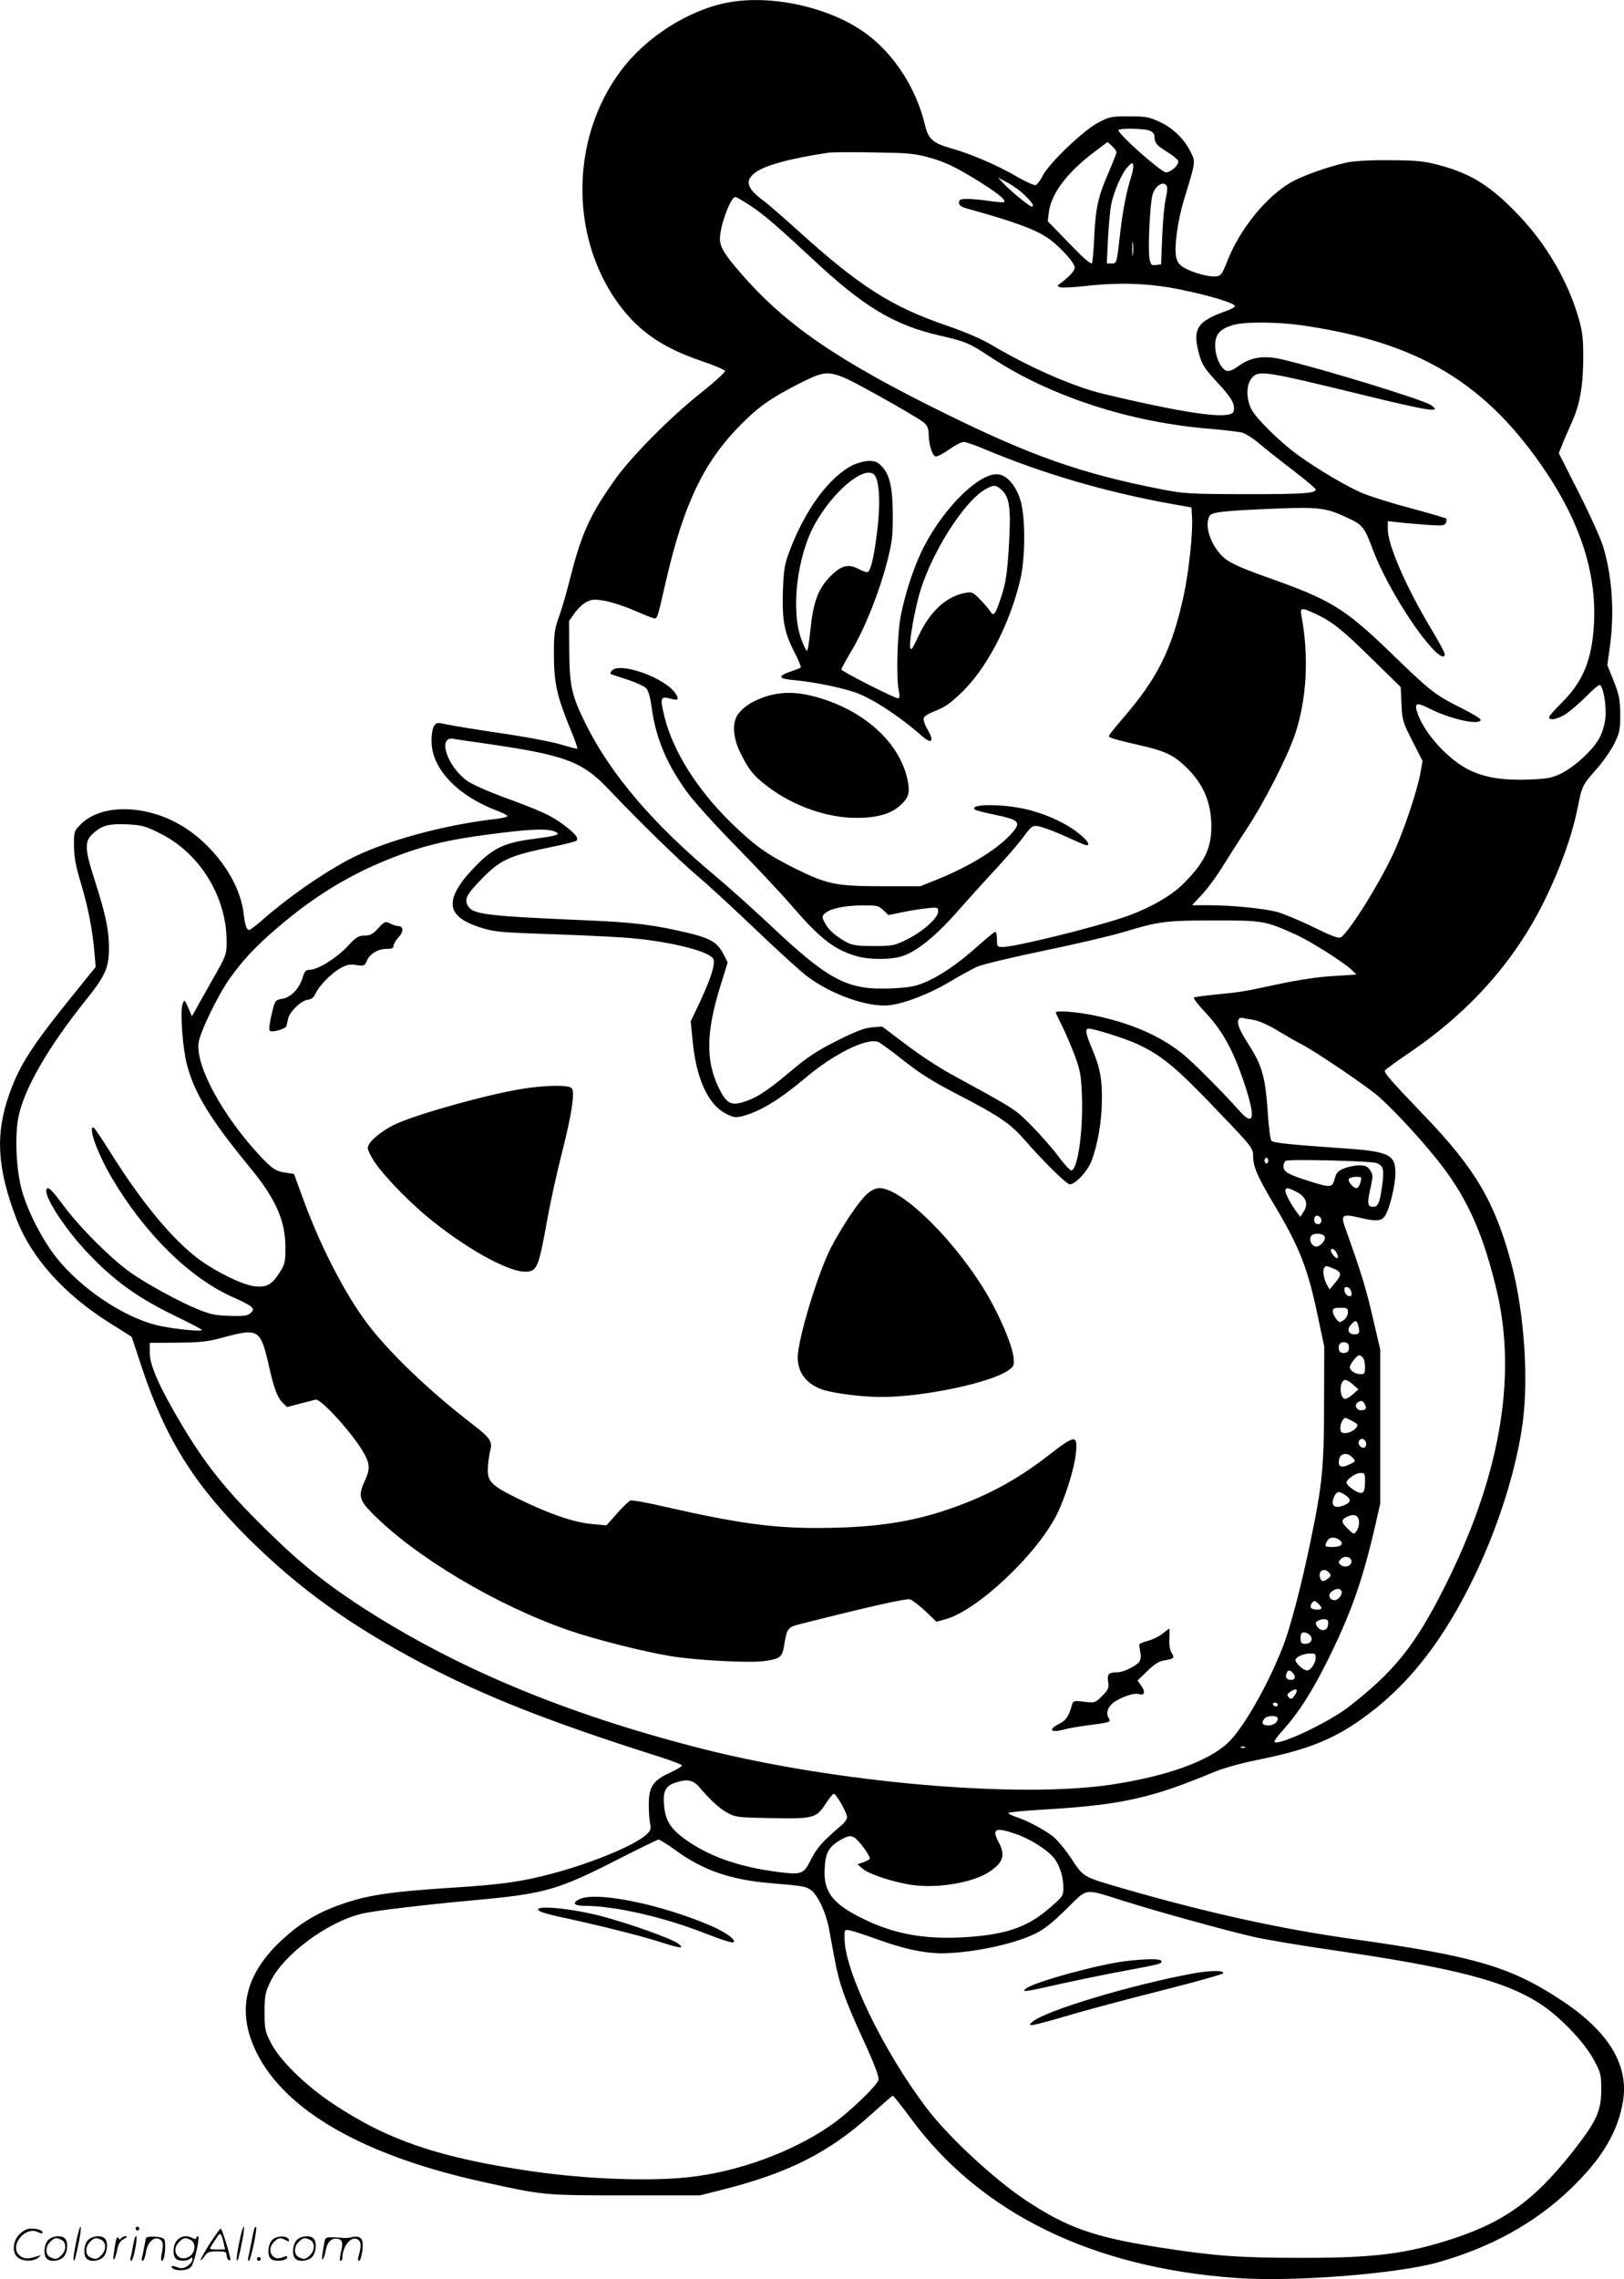 <svg version="1.0" xmlns="http://www.w3.org/2000/svg"
  viewBox="0 0 855.908 1200.377"
 preserveAspectRatio="xMidYMid meet">
<g transform="translate(-0.57,1200.775) scale(0.1,-0.1)"
fill="#000000" stroke="none">
<path d="M3845 11995 c-207 -38 -432 -180 -565 -357 -278 -368 -272 -913 12
-1265 101 -124 219 -201 409 -266 68 -23 124 -47 126 -53 2 -6 -58 -61 -134
-121 -159 -127 -362 -332 -446 -451 -128 -179 -176 -283 -233 -507 -19 -77
-47 -174 -62 -215 -24 -67 -27 -88 -27 -205 1 -147 16 -214 87 -388 23 -54 39
-100 36 -102 -2 -2 -39 7 -81 20 -43 14 -184 41 -315 60 -130 19 -261 41 -291
47 -49 11 -54 11 -67 -7 -8 -11 -14 -43 -14 -80 0 -146 137 -290 353 -370 26
-10 47 -21 47 -26 0 -4 -26 -10 -57 -14 -282 -32 -598 -119 -782 -216 -144
-77 -320 -200 -454 -318 -32 -28 -62 -51 -67 -51 -15 0 -22 19 -31 91 -21 171
-165 368 -340 466 -188 106 -416 105 -520 -3 -33 -34 -34 -38 -33 -112 0 -58
9 -107 37 -199 38 -127 61 -247 71 -368 l6 -70 -101 -125 c-232 -286 -299
-388 -354 -544 -75 -210 -65 -391 37 -657 79 -207 255 -402 498 -553 61 -38
110 -69 110 -70 0 0 25 -75 55 -166 125 -373 275 -612 563 -898 268 -265 537
-458 925 -662 318 -166 662 -302 1210 -476 81 -25 147 -50 147 -55 0 -5 -29
-22 -63 -38 -89 -40 -112 -74 -112 -166 0 -38 3 -85 7 -102 6 -28 3 -37 -20
-58 -58 -55 -284 -149 -495 -205 -166 -44 -266 -58 -537 -75 -306 -20 -427
-37 -558 -81 -119 -39 -211 -90 -299 -166 -224 -190 -278 -395 -164 -623 153
-306 564 -541 1191 -679 321 -71 320 -71 750 -71 l395 0 115 29 c351 88 568
198 790 400 58 52 108 96 111 96 4 0 48 -56 99 -125 367 -495 953 -781 1710
-835 296 -22 841 21 1060 81 282 79 516 208 703 388 167 160 251 302 277 465
30 188 -77 364 -320 525 -269 179 -460 236 -1105 326 -384 54 -765 138 -1209
266 -213 62 -209 59 -272 155 -30 46 -74 99 -97 118 -45 36 -138 86 -199 105
-21 7 -38 16 -38 20 0 4 91 13 203 19 392 24 551 59 877 195 52 22 145 48 240
67 267 54 408 112 574 237 226 169 403 399 562 728 120 248 213 536 250 775
39 244 15 613 -56 877 -86 320 -189 495 -455 772 -181 189 -217 230 -210 241
3 5 59 46 124 90 323 219 559 484 717 805 84 171 145 342 174 486 24 119 24
120 100 206 33 37 75 97 93 133 29 59 32 73 32 155 -1 78 -5 101 -34 175 l-34
84 13 96 c26 183 12 377 -37 535 -14 43 -72 171 -129 283 l-103 203 19 47 c10
26 33 78 50 116 42 92 60 193 60 341 0 101 -4 138 -25 209 -56 193 -168 385
-313 538 -150 157 -250 220 -421 266 -83 22 -118 25 -261 26 -102 1 -188 -4
-225 -12 -105 -23 -241 -72 -301 -108 -128 -76 -262 -242 -327 -404 -31 -79
-36 -85 -64 -88 -38 -4 -127 21 -170 48 -23 14 -34 29 -39 57 -10 52 9 190 40
293 64 209 63 204 38 255 -33 69 -94 129 -165 161 -55 26 -73 29 -162 29 -95
0 -103 -2 -165 -35 -78 -42 -257 -214 -289 -278 -12 -24 -28 -45 -36 -49 -8
-3 -50 16 -94 41 -101 60 -242 121 -350 152 -100 28 -123 49 -141 126 -46 193
-166 377 -317 484 -187 134 -491 201 -718 159z m2219 -675 c16 -6 26 -17 26
-29 0 -35 11 -49 65 -82 30 -18 57 -40 60 -48 7 -19 -37 -61 -64 -61 -25 0
-251 200 -251 222 0 11 134 10 164 -2z m-174 -114 c0 -6 -18 -51 -39 -101 -57
-128 -71 -192 -78 -340 -3 -71 -9 -136 -12 -143 -5 -9 -44 25 -120 104 l-113
116 5 44 c11 100 96 213 241 322 l69 52 24 -22 c13 -12 23 -26 23 -32z m-980
-30 c74 -21 123 -44 220 -102 125 -76 179 -118 168 -130 -4 -3 -38 -1 -77 5
-38 6 -90 11 -115 11 -39 0 -46 -3 -46 -20 0 -15 12 -23 58 -35 229 -64 335
-102 404 -147 59 -37 148 -133 148 -159 0 -17 -28 -48 -76 -84 -17 -12 -18
-14 -2 -20 9 -4 68 -1 130 6 194 21 342 15 508 -19 160 -33 286 -72 284 -87
-1 -5 -19 -16 -40 -23 -162 -57 -186 -96 -147 -235 14 -50 29 -73 95 -144 76
-82 93 -112 86 -150 -7 -39 -154 -27 -458 38 -102 22 -218 49 -259 60 -162 45
-367 137 -556 248 -55 33 -141 70 -234 102 -299 102 -462 206 -794 506 -73 66
-154 137 -182 157 -82 62 -93 99 -45 140 49 41 182 78 395 110 17 2 122 3 235
1 186 -3 214 -5 300 -29z m1056 -104 c-22 -68 -43 -172 -56 -287 -19 -168 -18
-165 -46 -165 l-25 0 6 128 c4 70 11 152 17 182 13 68 58 170 89 201 21 21 24
22 27 6 2 -9 -3 -39 -12 -65z m-557 -95 c38 -37 50 -57 34 -57 -11 0 -106 77
-143 116 l-35 37 52 -28 c28 -15 70 -45 92 -68z m747 48 c3 -8 0 -38 -7 -67
-7 -29 -15 -118 -18 -198 l-6 -145 -27 -3 c-24 -3 -28 1 -34 34 -9 49 2 288
16 336 14 50 63 78 76 43z m-2198 -99 c71 -46 138 -104 329 -281 270 -253 429
-349 673 -405 135 -31 155 -39 266 -113 314 -207 735 -344 1159 -378 72 -6
146 -15 165 -19 20 -5 65 -34 100 -65 36 -30 116 -93 178 -140 61 -47 112 -90
112 -95 0 -21 -67 -25 -370 -25 -302 1 -321 2 -455 28 -411 81 -676 174 -1130
398 -564 277 -841 467 -1076 739 -85 97 -109 138 -109 180 0 67 56 220 81 220
6 0 41 -20 77 -44z m2019 -258 c-2 -18 -4 -6 -4 27 0 33 2 48 4 33 2 -15 2
-42 0 -60z m892 -374 c615 -89 972 -305 1286 -774 181 -270 264 -533 252 -790
-10 -195 -56 -309 -169 -422 -38 -37 -68 -72 -68 -78 0 -20 47 -10 91 19 24
17 71 57 104 90 33 34 65 61 71 61 18 0 37 -105 31 -170 -2 -31 -16 -79 -30
-106 -32 -63 -129 -153 -203 -190 -50 -24 -72 -28 -169 -32 -137 -5 -229 9
-313 49 -111 53 -238 192 -275 299 -19 56 -8 61 60 27 111 -56 259 -90 273
-62 3 6 -45 35 -107 66 -133 66 -159 86 -371 292 -241 232 -314 276 -642 392
-169 60 -220 85 -255 127 -56 65 -80 152 -55 197 11 22 65 28 348 40 226 9
268 4 374 -46 87 -40 94 -49 141 -175 59 -155 197 -387 302 -505 45 -51 75
-67 75 -40 0 8 -32 67 -72 133 -133 223 -228 440 -228 525 l0 42 63 -7 c34 -4
101 -9 149 -13 76 -5 88 -4 94 11 4 9 4 20 1 23 -4 3 -87 27 -186 54 -99 26
-213 62 -254 79 -79 33 -227 120 -335 197 -96 68 -228 198 -252 247 -27 56
-26 125 1 160 37 46 58 43 603 -90 337 -82 404 -92 344 -50 -40 28 -575 192
-790 242 -94 21 -162 10 -226 -37 -29 -21 -48 -28 -62 -24 -30 9 -60 76 -60
133 0 58 24 86 91 107 60 19 238 18 368 -1z m-2232 -371 c117 -65 223 -128
237 -140 19 -17 26 -33 26 -60 0 -52 18 -113 35 -119 8 -3 40 13 71 35 32 23
67 41 78 41 12 0 59 -16 106 -36 311 -131 646 -229 1000 -292 l95 -17 3 -50
c6 -80 -17 -291 -44 -415 -62 -283 -137 -433 -318 -643 -42 -48 -76 -91 -76
-96 0 -9 34 -19 174 -51 118 -27 165 -49 225 -105 97 -91 141 -191 141 -321 0
-116 -38 -193 -151 -304 -64 -64 -185 -131 -309 -173 -165 -56 -576 -157 -639
-157 -29 0 -31 2 -31 40 0 22 -4 40 -9 40 -4 0 -46 -34 -92 -75 -103 -93 -202
-160 -283 -193 -48 -20 -84 -26 -170 -30 -237 -10 -330 39 -658 349 -86 80
-207 189 -271 242 -327 273 -550 533 -682 797 -76 153 -87 200 -89 384 l-1
163 28 40 c15 22 43 49 62 59 30 16 42 17 99 7 35 -6 102 -28 148 -48 46 -20
93 -39 105 -42 24 -6 20 -17 68 192 93 406 200 630 395 826 96 97 160 141 309
217 158 79 157 79 418 -65z m2301 -1148 c89 -41 141 -83 298 -237 l152 -149 4
-90 c4 -85 7 -95 58 -195 l53 -104 -12 -68 c-17 -93 -90 -309 -143 -422 -77
-165 -237 -418 -276 -439 -13 -7 -51 8 -147 55 -71 35 -157 70 -190 79 -73 19
-241 35 -359 35 l-88 0 56 60 c31 34 79 100 108 148 29 47 86 136 126 197 92
139 212 375 253 495 62 186 74 410 34 623 -9 45 -1 47 73 12z m-4398 -680
c443 -63 532 -95 674 -245 153 -161 366 -370 471 -459 61 -51 201 -181 313
-288 112 -107 231 -215 265 -240 128 -95 317 -161 428 -150 82 9 216 61 322
125 50 30 115 65 142 78 28 12 185 50 350 84 164 34 358 79 430 101 179 54
218 59 477 59 251 0 263 -2 426 -76 77 -35 249 -144 292 -185 l25 -24 -124 -8
c-76 -4 -185 -21 -280 -41 -192 -41 -200 -43 -335 -56 -60 -6 -113 -13 -118
-16 -5 -3 25 -42 67 -86 86 -93 143 -198 200 -370 59 -178 50 -228 -27 -141
-89 100 -245 257 -303 303 -118 94 -274 161 -465 200 -92 19 -200 27 -200 15
0 -3 16 -37 36 -76 19 -39 49 -110 67 -158 27 -74 31 -102 35 -209 6 -183 -21
-378 -55 -389 -6 -2 -37 31 -69 74 -32 43 -96 116 -143 163 -89 89 -75 80
-426 272 -60 33 -166 102 -235 155 l-125 94 -52 -4 c-40 -3 -85 -20 -185 -70
-109 -55 -155 -85 -253 -168 -124 -104 -179 -138 -253 -159 -58 -15 -81 1
-121 84 -66 140 -63 290 10 526 l40 129 -20 39 c-33 66 -69 87 -188 116 -181
43 -288 56 -528 66 -548 24 -609 31 -635 80 -17 32 -3 59 69 133 102 106 149
128 370 173 69 14 130 29 135 34 13 13 -6 38 -70 85 -62 47 -116 72 -330 150
-72 27 -152 63 -176 80 -109 79 -159 240 -69 221 14 -3 78 -12 141 -21z
m-1692 -476 c210 -103 352 -334 352 -569 0 -71 -1 -73 -75 -203 -41 -73 -82
-145 -91 -162 l-17 -30 -19 45 c-20 44 -20 45 -30 20 -14 -37 0 -232 23 -320
40 -152 125 -290 335 -545 134 -163 184 -277 184 -419 0 -74 -3 -87 -29 -128
-42 -67 -70 -82 -134 -75 -65 8 -207 78 -298 146 -138 105 -297 297 -460 557
-46 73 -87 134 -91 134 -29 1 22 -138 97 -266 174 -295 413 -530 642 -630 42
-18 83 -40 92 -48 14 -15 14 -18 -2 -33 -15 -15 -34 -18 -107 -16 -73 2 -103
7 -167 33 -96 38 -276 136 -363 198 -95 67 -262 233 -341 339 -69 92 -86 110
-96 100 -25 -26 86 -201 212 -335 144 -152 267 -241 478 -342 70 -34 127 -64
127 -67 0 -11 -167 7 -242 26 -178 46 -396 193 -525 355 -76 96 -154 249 -184
361 -29 111 -36 287 -15 385 31 147 158 365 349 604 108 134 127 176 127 282
0 92 -17 174 -75 355 -55 171 -56 208 -3 252 46 39 80 47 177 43 74 -4 93 -9
169 -47z m2079 10 c40 -15 18 -23 -97 -38 -145 -18 -206 -42 -281 -109 -34
-31 -82 -83 -106 -115 -90 -123 -64 -193 91 -243 74 -24 102 -27 341 -35 143
-5 329 -13 414 -19 225 -15 461 -71 477 -115 10 -25 -14 -101 -68 -217 l-52
-110 11 -111 c20 -195 82 -328 175 -375 41 -21 51 -22 90 -12 91 24 196 89
328 200 148 126 324 213 384 190 11 -4 72 -49 134 -98 86 -68 156 -112 282
-177 222 -115 278 -153 353 -238 101 -116 224 -237 241 -237 30 0 94 70 115
124 32 87 53 205 54 316 2 115 -10 177 -55 282 -31 74 -35 98 -14 98 28 0 193
-52 253 -80 136 -63 208 -124 447 -375 157 -164 166 -176 166 -213 0 -60 22
-110 115 -266 132 -222 174 -331 227 -585 l33 -156 -1 -300 c0 -333 -9 -424
-70 -719 -51 -245 -108 -464 -150 -569 -78 -198 -205 -419 -283 -495 -103 -99
-319 -178 -614 -223 -488 -75 -1451 9 -2152 186 -735 186 -1329 436 -1835 770
-194 129 -323 236 -520 434 -173 173 -279 308 -393 499 -119 199 -171 316
-172 382 l0 55 145 1 c122 1 160 5 244 28 186 50 195 44 241 -159 24 -109 44
-160 70 -185 l24 -23 68 18 c37 9 74 19 81 21 29 8 206 -189 259 -288 28 -52
29 -80 2 -138 -36 -79 -31 -102 37 -171 227 -231 659 -488 1040 -619 130 -45
390 -111 529 -134 134 -23 419 -38 499 -27 80 11 93 21 102 70 18 106 19 107
87 125 372 94 560 136 579 130 12 -4 49 -32 81 -62 l58 -56 46 13 c167 44 481
339 588 551 44 88 93 243 101 323 10 100 -3 99 -141 -8 -175 -136 -337 -222
-550 -293 -196 -65 -395 -92 -675 -92 -240 0 -424 26 -810 114 -85 20 -162 33
-171 31 -9 -3 -41 -34 -71 -68 l-56 -63 -79 7 c-97 10 -219 52 -378 129 -151
74 -171 93 -168 165 1 30 7 71 12 92 14 48 0 68 -95 141 -228 175 -441 380
-555 532 -114 152 -240 395 -329 635 l-55 150 -40 6 c-55 7 -73 19 -141 91
-195 210 -336 468 -322 592 7 56 100 249 165 341 72 100 134 166 248 264 194
167 382 282 603 369 166 65 296 97 522 126 207 27 295 31 337 15z m3690 -994
c24 -4 78 -28 125 -57 45 -27 100 -59 123 -70 72 -37 349 -224 408 -277 93
-82 252 -257 338 -371 135 -179 215 -363 283 -650 109 -460 15 -988 -278
-1567 -154 -305 -265 -442 -506 -628 -106 -81 -365 -203 -387 -182 -3 4 17 33
46 64 81 91 147 194 227 352 127 254 188 425 254 708 l30 131 0 406 0 406 -40
171 c-35 152 -61 236 -140 457 -30 81 -23 88 64 68 96 -23 122 -21 142 9 24
37 54 161 54 225 0 97 -35 114 -280 130 -272 19 -362 28 -373 39 -6 6 -14 68
-19 138 -13 197 -29 255 -98 364 -56 86 -70 125 -53 142 4 4 14 5 22 3 9 -3
35 -7 58 -11z m73 -740 c0 -8 -4 -15 -10 -15 -5 0 -10 7 -10 15 0 8 5 15 10
15 6 0 10 -7 10 -15z m571 -13 c37 -15 41 -34 28 -126 -12 -89 -22 -108 -53
-104 -24 3 -25 23 -5 109 11 51 11 60 -4 83 -14 21 -25 26 -57 26 -22 0 -58
-7 -80 -16 -33 -13 -42 -23 -50 -55 -13 -47 -20 -48 -132 -13 -114 36 -138 50
-138 78 0 14 6 27 13 30 21 10 450 -1 478 -12z m-81 -79 c-1 -24 -14 -53 -25
-53 -18 0 -48 37 -40 49 7 12 65 15 65 4z m-335 -76 c46 -26 57 -63 30 -103
l-16 -25 -18 23 c-29 38 -61 98 -61 114 0 20 18 17 65 -9z m125 -148 c0 -20
-24 -26 -35 -9 -4 6 -4 17 -1 25 7 20 36 7 36 -16z m17 -85 c8 -21 -30 -59
-51 -51 -20 8 -30 32 -22 52 7 20 65 20 73 -1z m63 -85 c7 -11 9 -24 5 -27 -7
-7 -35 25 -35 40 0 16 19 8 30 -13z m-15 -83 c42 -18 44 -32 6 -76 l-28 -34
-17 31 c-16 33 -21 75 -9 86 9 9 8 9 48 -7z m93 -124 c3 -19 -1 -23 -15 -20
-10 2 -19 14 -21 26 -3 19 1 23 15 20 10 -2 19 -14 21 -26z m-18 -106 c0 -14
-10 -32 -22 -41 -22 -15 -24 -14 -40 6 -10 12 -18 30 -18 40 0 15 7 19 40 19
36 0 40 -3 40 -24z m54 -68 c10 -39 7 -48 -19 -48 -33 0 -42 25 -20 50 23 26
31 25 39 -2z m-49 -118 c0 -18 -6 -26 -23 -28 -13 -2 -25 3 -28 12 -10 26 4
48 28 44 17 -2 23 -10 23 -28z m73 -52 c7 -7 12 -29 12 -50 0 -32 -3 -38 -21
-38 -30 0 -59 18 -59 37 0 16 37 63 50 63 3 0 11 -5 18 -12z m-51 -143 l28
-25 -28 -25 c-15 -14 -35 -25 -42 -25 -18 0 -29 41 -21 75 4 14 13 25 21 25 7
0 27 -11 42 -25z m62 -104 c12 -21 5 -31 -21 -31 -23 0 -36 29 -17 41 20 13
27 11 38 -10z m-69 -86 c17 -9 30 -18 30 -22 0 -18 -36 -43 -62 -43 -24 0 -28
4 -28 28 0 24 15 52 27 52 2 0 17 -7 33 -15z m74 -112 c4 -9 2 -21 -3 -26 -14
-14 -42 10 -34 29 7 19 29 18 37 -3z m-69 -83 c17 -19 16 -20 -19 -36 -43 -21
-62 -10 -52 30 8 32 45 35 71 6z m65 -122 c0 -62 -10 -74 -47 -55 -16 9 -36
23 -43 32 -13 15 -11 20 13 41 16 13 39 24 53 24 22 0 24 -4 24 -42z m-105
-74 c32 -21 32 -38 0 -52 -57 -26 -82 -3 -55 49 13 23 23 24 55 3z m73 -139
c2 -16 -4 -39 -12 -50 -14 -20 -15 -20 -45 9 -37 35 -39 49 -8 64 38 19 62 11
65 -23z m-103 -98 c26 -20 10 -37 -36 -37 -42 0 -44 2 -29 31 12 22 39 25 65
6z m63 -109 c5 -25 -31 -41 -54 -24 -16 12 -16 16 -4 30 17 21 54 17 58 -6z
m-117 -64 c11 -14 10 -18 -6 -30 -24 -18 -34 -18 -41 1 -15 38 21 60 47 29z
m64 -94 c10 -16 -14 -50 -36 -50 -28 0 -37 30 -14 46 22 16 41 18 50 4z m-105
-92 c0 -12 -48 -10 -55 2 -4 6 -1 18 6 26 10 13 14 12 30 -2 11 -10 19 -21 19
-26z m34 -66 c3 -5 2 -19 -1 -31 -7 -26 -40 -25 -57 2 -8 14 -8 20 4 27 19 12
47 13 54 2z m-94 -77 c18 -21 5 -45 -25 -45 -21 0 -25 5 -25 30 0 23 5 30 19
30 10 0 24 -7 31 -15z m30 -118 c0 -28 -26 -67 -45 -67 -23 0 -69 45 -61 59
11 16 44 30 79 30 22 1 27 -3 27 -22z m-122 -79 c18 -18 14 -38 -7 -38 -24 0
-33 13 -25 34 7 19 16 20 32 4z m22 -96 c0 -5 -6 -17 -14 -28 -12 -16 -17 -17
-28 -6 -11 11 -10 16 6 28 22 16 36 18 36 6z m-100 -72 c0 -5 -4 -10 -9 -10
-6 0 -13 5 -16 10 -3 6 1 10 9 10 9 0 16 -4 16 -10z m0 -73 c0 -21 -22 -37
-52 -37 -30 0 -37 17 -16 38 16 16 68 15 68 -1z m-173 -153 c-3 -3 -12 -4 -19
-1 -8 3 -5 6 6 6 11 1 17 -2 13 -5z m-2874 -211 c57 -67 107 -113 150 -135 38
-21 58 -23 222 -26 226 -5 244 0 291 74 19 29 39 54 44 54 13 0 70 -100 70
-123 0 -11 -14 -31 -32 -45 -94 -80 -129 -118 -158 -178 -39 -78 -49 -82 -179
-65 -207 27 -364 84 -488 174 -74 55 -99 95 -107 172 -8 74 6 105 54 122 66
23 99 17 133 -24z m1665 -244 c77 -26 171 -86 205 -130 29 -40 47 -97 47 -156
0 -40 -4 -45 -72 -104 -120 -104 -233 -142 -458 -155 -206 -11 -364 18 -528
99 -159 78 -207 141 -200 263 4 85 22 116 87 153 35 19 47 22 67 12 21 -9 84
-93 84 -112 0 -4 -15 -12 -32 -19 l-33 -11 26 -23 c34 -30 170 -74 269 -87
134 -18 320 15 403 72 70 48 82 86 47 152 -39 73 -20 83 88 46z m-1794 -85
c147 -107 291 -157 506 -175 171 -14 185 -17 212 -38 36 -28 77 -118 93 -202
7 -41 21 -114 30 -162 23 -126 55 -216 152 -426 57 -124 82 -192 79 -207 -9
-33 -161 -178 -256 -243 -203 -139 -485 -242 -742 -270 -208 -23 -537 -11
-823 30 -491 71 -764 163 -1055 357 -145 96 -281 230 -327 321 -30 59 -33 71
-33 160 0 86 3 103 30 160 67 142 299 315 481 359 63 16 327 47 599 72 368 34
434 52 755 216 110 56 205 102 211 103 6 0 46 -24 88 -55z m2366 -269 c181
-57 540 -156 685 -189 61 -14 252 -46 425 -71 635 -93 895 -160 1083 -281 102
-66 233 -202 282 -294 38 -71 40 -80 40 -160 -1 -103 -22 -155 -112 -275 -219
-289 -379 -411 -660 -505 -251 -83 -419 -105 -818 -104 -321 0 -450 10 -740
55 -343 54 -483 103 -700 246 -169 112 -410 335 -526 488 -224 295 -426 710
-432 885 -2 52 -1 55 21 52 13 -1 81 -23 150 -48 138 -50 243 -73 337 -74 152
0 375 45 492 101 51 24 92 57 168 131 117 115 88 111 305 43z M4502 9559
c-127 -63 -255 -238 -337 -459 -24 -63 -29 -95 -33 -200 -5 -155 6 -220 58
-322 23 -44 39 -83 36 -86 -4 -3 -27 -13 -53 -21 -70 -24 -66 -38 14 -45 113
-10 274 -44 342 -71 93 -38 226 -127 335 -223 52 -46 67 -30 31 32 -15 25 -24
53 -21 62 3 8 23 22 43 30 70 28 87 39 150 98 135 126 257 357 315 596 28 116
29 327 3 419 -24 83 -76 141 -126 141 -108 0 -304 -205 -403 -421 -41 -90 -79
-208 -102 -320 -19 -90 -26 -333 -11 -401 6 -27 4 -38 -4 -38 -19 0 -299 142
-299 152 0 4 24 49 54 99 68 113 146 308 186 464 27 102 31 138 31 239 0 150
-14 217 -53 262 -25 28 -37 34 -72 34 -22 0 -60 -10 -84 -21z m106 -47 c34
-22 41 -157 17 -332 -15 -114 -31 -176 -45 -185 -5 -3 -27 4 -49 16 -56 29
-93 19 -152 -42 -62 -64 -87 -133 -102 -276 -6 -62 -14 -113 -18 -113 -4 0
-17 26 -29 58 -58 153 -24 441 71 611 94 167 249 300 307 263z m682 -90 c38
-39 45 -102 32 -305 -8 -127 -16 -179 -36 -242 -33 -102 -43 -117 -59 -90 -7
11 -31 40 -54 64 -40 40 -45 43 -80 36 -96 -17 -182 -94 -240 -214 -44 -90
-41 -86 -49 -78 -10 9 14 160 42 267 56 218 241 513 359 574 41 22 52 20 85
-12z M3230 8475 c-10 -12 -10 -16 1 -20 8 -2 47 -16 88 -29 41 -14 83 -33 92
-43 12 -12 22 -48 29 -101 22 -165 84 -309 195 -457 33 -44 145 -168 250 -275
105 -107 232 -242 282 -300 157 -182 227 -238 342 -275 71 -23 191 -24 256 -2
75 26 174 106 284 231 54 61 144 161 200 221 56 61 124 138 149 173 44 59 49
63 80 58 18 -3 69 -21 115 -41 45 -20 97 -43 115 -51 52 -23 42 8 -19 56 -63
50 -152 92 -249 119 -124 35 -330 38 -297 5 4 -4 53 -17 109 -28 119 -25 134
-38 97 -84 -66 -84 -222 -183 -403 -256 l-90 -36 -198 0 c-247 0 -293 10 -465
95 -150 75 -214 122 -342 247 -175 174 -297 369 -342 546 -26 103 -23 114 26
101 46 -13 52 -7 31 26 -54 83 -296 169 -336 120z m1431 -1261 l27 -26 73 15
c41 9 100 18 132 21 55 6 57 5 57 -18 0 -33 -83 -107 -168 -148 -63 -31 -73
-33 -172 -33 -83 0 -112 4 -140 19 -58 31 -96 64 -116 101 -17 32 -17 36 -2
51 25 25 104 43 197 43 78 1 87 -1 112 -25z M4044 8340 c-70 -23 -118 -53
-148 -93 -33 -45 -28 -126 13 -207 44 -89 70 -120 143 -175 135 -103 313 -165
468 -165 105 0 178 20 226 62 49 43 57 69 43 137 -41 201 -237 375 -497 442
-94 24 -170 23 -248 -1z M1999 7119 c-29 -32 -43 -39 -73 -39 -31 0 -44 -8
-91 -59 -58 -61 -155 -121 -197 -121 -20 0 -27 -7 -37 -40 -17 -59 -63 -106
-108 -113 -38 -7 -38 -7 -56 -83 -10 -42 -15 -80 -10 -85 11 -11 83 9 88 24 2
7 6 24 9 39 8 37 69 96 103 100 20 2 32 12 42 33 19 41 78 102 128 132 35 20
50 23 86 18 42 -6 44 -5 56 22 15 37 59 63 105 63 27 0 36 4 36 17 0 9 12 29
26 44 28 29 27 59 -1 59 -9 0 -28 6 -43 14 -26 12 -29 11 -63 -25z M2765 6274
c-175 -27 -535 -126 -666 -183 -56 -24 -124 -73 -145 -105 -15 -24 -14 -28 12
-76 35 -65 172 -211 287 -307 197 -164 426 -293 520 -293 63 0 71 18 117 275
17 94 51 247 75 342 53 206 72 328 54 349 -15 18 -130 17 -254 -2z M4575 5719
c-42 -38 -127 -163 -188 -279 -69 -131 -177 -486 -177 -583 0 -83 52 -146 143
-172 69 -19 203 -35 300 -35 220 0 576 75 668 141 29 21 31 25 26 70 -7 61
-65 199 -129 312 -162 284 -455 577 -577 577 -20 0 -43 -11 -66 -31z M6132
3403 c-18 -15 -53 -31 -78 -38 -25 -6 -45 -15 -44 -21 0 -5 3 -24 6 -42 4 -20
1 -38 -7 -48 -19 -23 -84 -54 -113 -54 -47 0 -56 -9 -50 -50 5 -33 2 -41 -31
-74 -37 -37 -38 -38 -95 -31 -55 6 -58 5 -65 -17 -17 -61 -30 -80 -66 -99 -64
-32 -45 -51 30 -29 19 5 70 14 115 20 124 16 128 17 115 39 -18 27 -3 63 33
87 45 28 104 47 127 39 29 -9 35 12 12 43 l-20 29 52 50 c38 37 62 52 91 56
49 8 54 13 36 40 -9 14 -13 42 -11 75 1 28 1 52 -1 52 -2 -1 -18 -13 -36 -27z
M3062 2006 c-43 -20 -33 -36 23 -36 160 0 418 -59 637 -145 86 -34 145 -52
150 -47 14 14 -46 56 -127 90 -264 112 -594 178 -683 138z M2842 1949 c3 -9
44 -22 109 -36 209 -45 417 -97 519 -129 122 -39 145 -42 113 -15 -33 27 -257
107 -413 148 -153 39 -336 57 -328 32z M5940 1679 c-142 -17 -480 -109 -526
-144 -29 -22 -8 -19 186 25 96 21 251 53 345 70 179 33 189 36 180 51 -7 11
-80 10 -185 -2z M6295 1614 c-326 -60 -776 -195 -847 -254 -36 -30 -10 -25
183 31 96 29 319 88 497 133 178 45 324 86 325 91 3 16 -70 15 -158 -1z M406
194 c-10 -47 -15 -88 -12 -91 5 -6 9 7 30 110 7 37 10 67 6 67 -4 0 -15 -39
-24 -86z M720 270 c0 -5 5 -10 10 -10 6 0 10 5 10 10 0 6 -4 10 -10 10 -5 0
-10 -4 -10 -10z M1266 194 c-10 -47 -15 -88 -12 -91 5 -6 9 7 30 110 7 37 10
67 6 67 -4 0 -15 -39 -24 -86z M1346 269 c-3 -8 -10 -41 -16 -74 -6 -33 -14
-68 -16 -77 -3 -10 -1 -18 3 -18 10 0 46 171 38 178 -2 3 -7 -1 -9 -9z M109
241 c-38 -38 -41 -101 -7 -125 29 -20 79 -20 104 0 18 14 18 15 1 10 -53 -17
-69 -17 -92 -2 -69 45 21 166 94 126 12 -6 21 -7 21 -1 0 12 -25 21 -62 21
-19 0 -39 -10 -59 -29z M1110 189 c-28 -45 -49 -83 -47 -85 2 -3 12 7 21 21
14 21 24 25 66 25 43 0 50 -3 50 -19 0 -11 5 -23 10 -26 6 -3 10 -3 10 1 0 20
-44 164 -51 164 -4 0 -30 -37 -59 -81z m75 4 l7 -33 -42 0 c-42 0 -42 0 -28
23 8 12 21 32 29 44 15 25 22 18 34 -34z M260 210 c-22 -22 -27 -79 -8 -98 19
-19 66 -14 88 8 22 22 27 79 8 98 -19 19 -66 14 -88 -8z m71 0 c25 -14 25 -54
-1 -80 -23 -23 -33 -24 -61 -10 -25 14 -25 54 1 80 23 23 33 24 61 10z M470
210 c-22 -22 -27 -79 -8 -98 19 -19 66 -14 88 8 22 22 27 79 8 98 -19 19 -66
14 -88 -8z m71 0 c25 -14 25 -54 -1 -80 -23 -23 -33 -24 -61 -10 -25 14 -25
54 1 80 23 23 33 24 61 10z M616 204 c-3 -16 -8 -47 -11 -69 -8 -51 10 -26 19
27 5 27 15 42 34 53 18 10 22 14 10 15 -9 0 -20 -5 -24 -11 -5 -8 -9 -8 -14 1
-5 8 -10 3 -14 -16z M717 223 c-2 -4 -7 -26 -11 -48 -4 -22 -9 -48 -12 -57 -3
-10 -1 -18 4 -18 4 0 14 28 20 62 11 58 10 81 -1 61z M775 220 c-1 -3 -5 -23
-9 -45 -4 -22 -9 -48 -12 -57 -3 -10 -1 -18 4 -18 5 0 13 20 17 45 7 53 44 87
74 68 17 -11 19 -28 8 -80 -4 -18 -3 -33 2 -33 16 0 24 99 11 115 -12 14 -87
18 -95 5z M940 210 c-22 -22 -27 -79 -8 -98 15 -15 61 -15 76 0 9 9 12 8 12
-5 0 -9 -12 -24 -26 -34 -21 -13 -32 -15 -55 -6 -16 6 -29 8 -29 3 0 -24 81
-27 102 -2 18 19 50 162 37 162 -5 0 -9 -5 -9 -10 0 -7 -6 -7 -19 0 -30 16
-59 12 -81 -10z m71 0 c29 -16 25 -65 -6 -86 -56 -37 -103 28 -55 76 23 23 33
24 61 10z M1441 211 c-23 -23 -28 -80 -9 -99 19 -19 88 -13 88 9 0 5 -11 4
-24 -2 -54 -25 -89 38 -46 81 23 23 33 24 62 9 16 -9 19 -8 16 3 -8 22 -64 22
-87 -1z M1570 210 c-22 -22 -27 -79 -8 -98 19 -19 66 -14 88 8 22 22 27 79 8
98 -19 19 -66 14 -88 -8z m71 0 c25 -14 25 -54 -1 -80 -23 -23 -33 -24 -61
-10 -25 14 -25 54 1 80 23 23 33 24 61 10z M1716 201 c-3 -14 -8 -44 -11 -66
-8 -51 10 -26 19 27 8 41 35 63 66 53 22 -7 24 -21 11 -77 -5 -22 -5 -38 0
-38 5 0 9 6 9 13 0 68 51 125 85 97 15 -13 15 -35 -1 -92 -3 -10 -1 -18 4 -18
6 0 13 23 17 50 9 63 -5 84 -49 76 -17 -4 -35 -6 -41 -6 -101 8 -104 7 -109
-19z M1360 110 c0 -5 5 -10 10 -10 6 0 10 5 10 10 0 6 -4 10 -10 10 -5 0 -10
-4 -10 -10z"/>
</g>
</svg>
